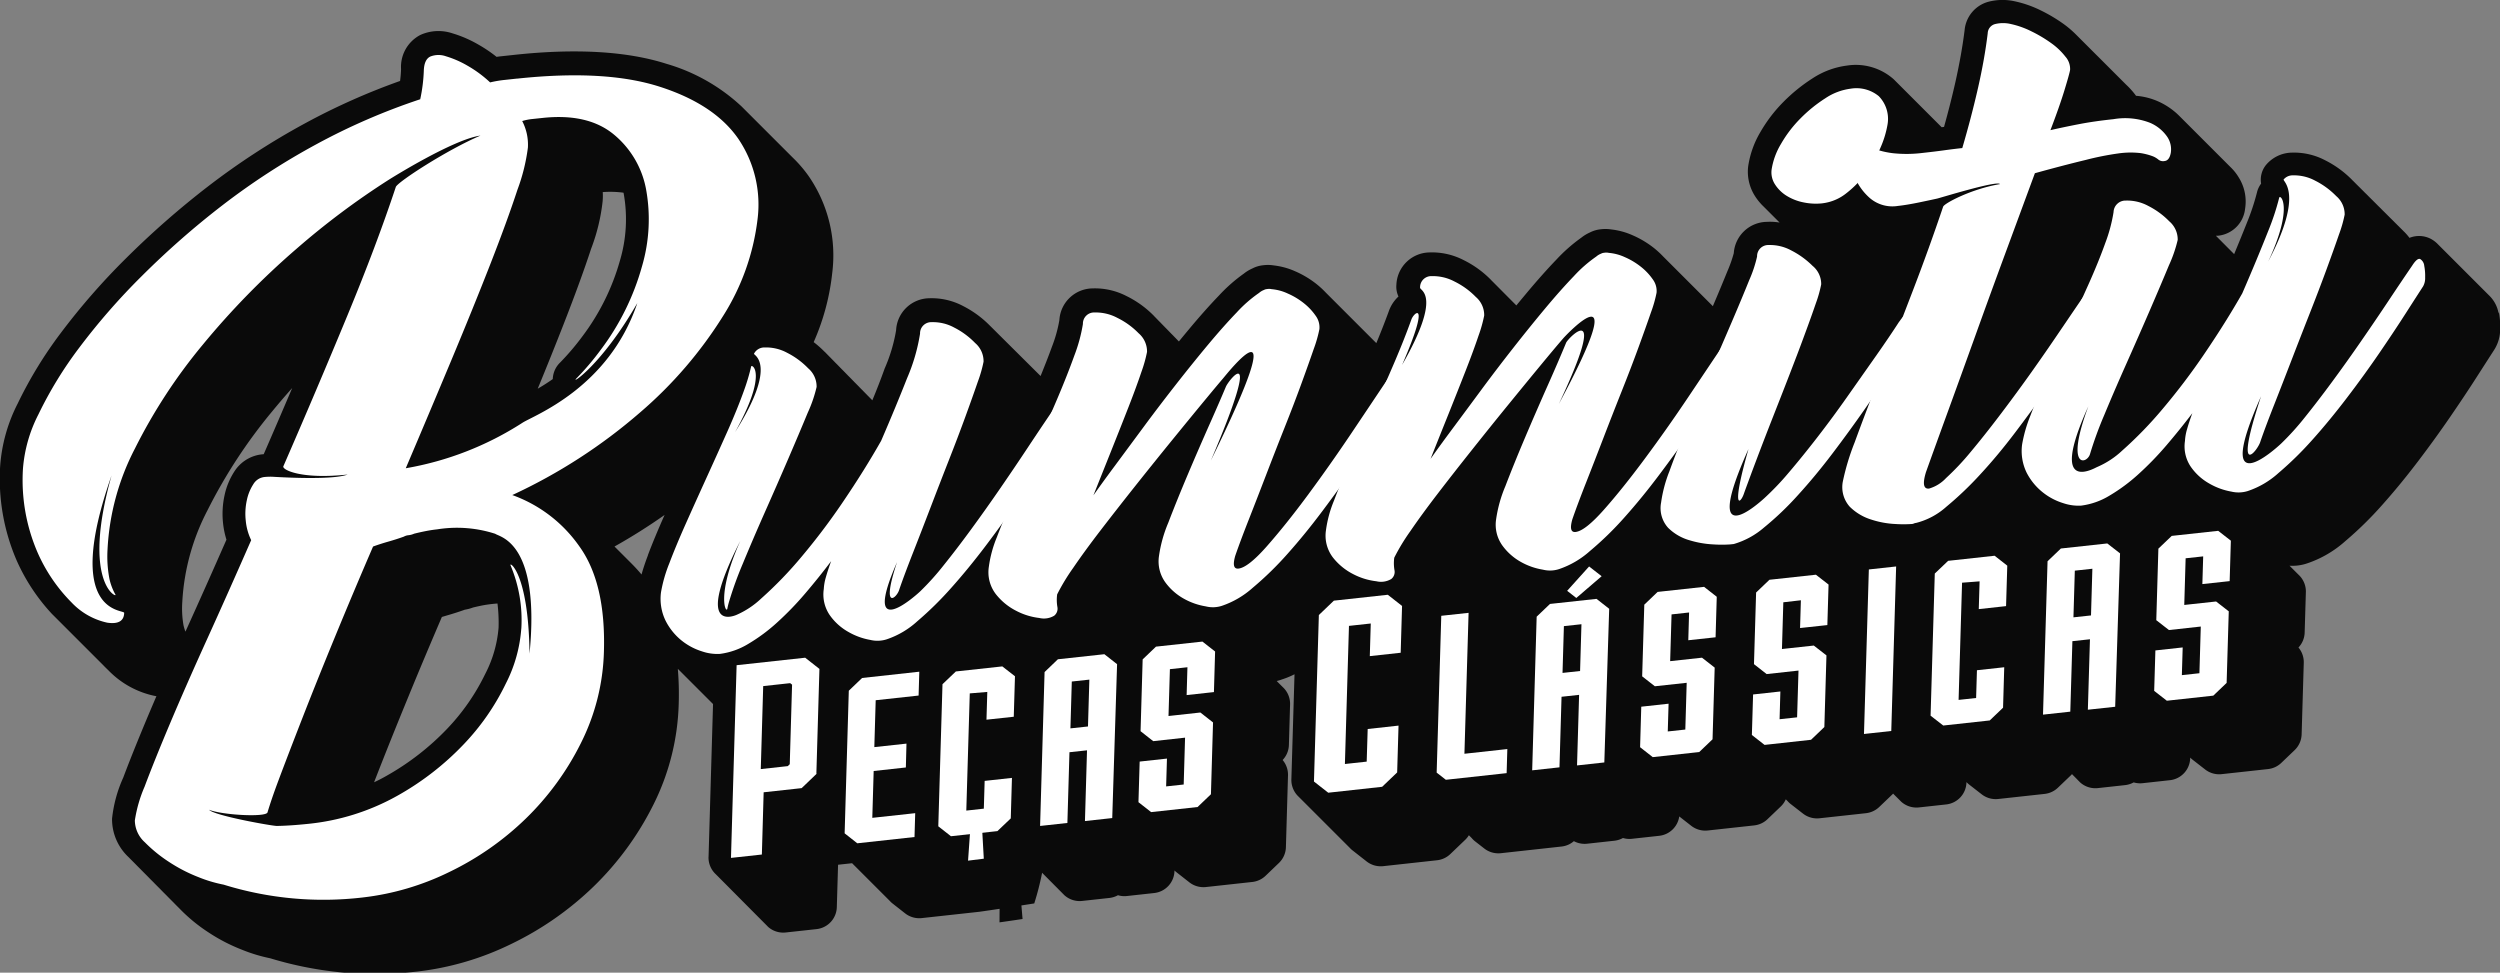 <svg xmlns="http://www.w3.org/2000/svg" width="279.207" height="108.631" viewBox="0 0 279.207 108.631">
  <rect x="0" y="0" width="279.207" height="108.631" fill="#808080" stroke="none"/>
  <g id="Capa_1" data-name="Capa 1" transform="translate(0.024 0.11)">
    <g id="Grupo_3188" data-name="Grupo 3188" transform="translate(-0.024 -0.111)">
      <path id="Caminho_7363" data-name="Caminho 7363" d="M279.027,34.9a3.637,3.637,0,0,0-1.076-2.028c-.05-.05-.1-.1-.146-.146s-.1-.1-.146-.146-.1-.1-.146-.146-.1-.1-.146-.146-.1-.1-.146-.146-.1-.1-.146-.146-.1-.1-.146-.146-.1-.1-.146-.146-.1-.1-.146-.146-.1-.1-.146-.146-.1-.1-.146-.146-.1-.1-.146-.146-.1-.1-.146-.146-.1-.1-.146-.146-.1-.1-.146-.146-.1-.1-.146-.146-.1-.1-.146-.146-.1-.1-.146-.146-.1-.1-.146-.146-.1-.1-.146-.146-.1-.1-.146-.146-.1-.1-.146-.146-.1-.1-.146-.146-.1-.1-.146-.146-.1-.1-.146-.146-.1-.1-.146-.146-.1-.1-.146-.146-.1-.1-.146-.146-.1-.1-.146-.146-.1-.1-.146-.146-.1-.1-.146-.146-.1-.1-.146-.146-.1-.1-.146-.146-.1-.1-.146-.146-.1-.1-.146-.146-.1-.1-.146-.146-.1-.1-.146-.146-.1-.1-.146-.146-.1-.1-.146-.146a3.153,3.153,0,0,0-.867-.646,2.866,2.866,0,0,0-2.316-.078,6.769,6.769,0,0,0-.572-.661c-.028-.028-.057-.053-.085-.078s-.039-.043-.06-.067-.057-.053-.085-.078-.039-.043-.06-.067-.057-.053-.085-.078-.039-.043-.06-.067-.057-.053-.085-.078-.039-.043-.06-.067-.057-.053-.085-.078-.039-.043-.06-.064-.057-.053-.085-.078-.039-.043-.06-.067-.057-.053-.085-.078-.039-.043-.06-.067-.057-.053-.085-.078-.039-.043-.06-.067-.057-.053-.085-.078-.039-.043-.06-.067-.057-.053-.085-.078-.039-.043-.06-.064-.057-.053-.085-.078-.039-.043-.06-.067-.057-.053-.085-.078-.039-.043-.06-.067-.057-.053-.085-.078-.039-.043-.06-.067-.057-.053-.085-.078-.039-.043-.06-.067-.057-.053-.085-.078-.039-.043-.06-.064-.057-.053-.085-.078-.039-.043-.06-.067-.057-.053-.085-.078-.039-.043-.06-.067-.057-.053-.085-.078-.039-.043-.06-.067-.057-.053-.085-.078-.039-.043-.06-.067-.057-.053-.085-.078-.039-.043-.06-.064-.057-.053-.085-.078-.039-.043-.06-.067-.057-.053-.085-.078-.039-.043-.06-.067-.057-.053-.085-.078-.039-.043-.06-.067-.057-.053-.085-.078-.039-.043-.06-.067-.057-.053-.085-.078-.039-.043-.06-.064-.057-.053-.085-.078-.039-.043-.06-.067-.057-.053-.085-.078-.039-.043-.06-.067-.057-.053-.085-.078-.039-.043-.06-.067-.057-.053-.085-.078-.039-.043-.06-.067-.057-.053-.085-.078-.039-.043-.06-.064-.057-.053-.085-.078-.039-.043-.06-.067-.057-.053-.085-.078-.039-.043-.06-.067-.057-.053-.085-.078-.039-.043-.06-.067-.057-.053-.085-.078-.039-.043-.06-.067-.057-.053-.085-.078-.039-.043-.06-.064-.057-.053-.085-.078-.039-.043-.06-.067-.057-.053-.085-.078-.039-.043-.06-.067-.057-.053-.085-.078-.039-.043-.06-.067-.057-.053-.085-.078-.039-.043-.06-.067-.057-.053-.085-.078-.039-.043-.06-.064a11.448,11.448,0,0,0-3.019-2.213,7.507,7.507,0,0,0-3.786-.867,3.846,3.846,0,0,0-2.895,1.435,2.63,2.63,0,0,0-.5,2.025,2.66,2.66,0,0,0-.465,1,25.789,25.789,0,0,1-1.115,3.36c-.44,1.108-.92,2.284-1.431,3.516-.021-.021-.039-.043-.06-.064s-.057-.053-.085-.082-.039-.043-.06-.064-.057-.053-.085-.082-.039-.043-.06-.064-.057-.053-.085-.082-.039-.043-.06-.064-.057-.053-.085-.082-.039-.043-.06-.064-.057-.053-.085-.082-.039-.043-.06-.064-.057-.053-.085-.082-.039-.043-.06-.064-.057-.053-.085-.082-.039-.043-.06-.064-.057-.053-.085-.082-.039-.043-.06-.064-.057-.053-.085-.082-.039-.043-.06-.064-.057-.053-.085-.082-.039-.043-.06-.064-.057-.053-.085-.082-.039-.043-.06-.064-.057-.053-.085-.082-.039-.043-.06-.064-.057-.053-.085-.082-.039-.043-.06-.064-.057-.053-.085-.082c0,0,0-.007-.007-.007a2.757,2.757,0,0,0,.337-.018,3.381,3.381,0,0,0,2.92-2.977A5.059,5.059,0,0,0,250,19.7a5.608,5.608,0,0,0-.934-1.165c-.046-.05-.1-.1-.146-.146s-.1-.1-.146-.146-.1-.1-.146-.146-.1-.1-.146-.146-.1-.1-.146-.146-.1-.1-.146-.146-.1-.1-.146-.146-.1-.1-.146-.146-.1-.1-.146-.146-.1-.1-.146-.146-.1-.1-.146-.146-.1-.1-.146-.146-.1-.1-.146-.146-.1-.1-.146-.146-.1-.1-.146-.146-.1-.1-.146-.146-.1-.1-.146-.146-.1-.1-.146-.146-.1-.1-.146-.146-.1-.1-.146-.146-.1-.1-.146-.146-.1-.1-.146-.146-.1-.1-.146-.146-.1-.1-.146-.146-.1-.1-.146-.146-.1-.1-.146-.146-.1-.1-.146-.146-.1-.1-.146-.146-.1-.1-.146-.146-.1-.1-.146-.146-.1-.1-.146-.146-.1-.1-.146-.146-.1-.1-.146-.146-.1-.1-.146-.146-.1-.1-.146-.146-.1-.1-.146-.146-.1-.1-.146-.146-.1-.1-.146-.146-.1-.1-.146-.146a7.9,7.9,0,0,0-2.241-1.57,7.594,7.594,0,0,0-2.6-.682c-.032-.046-.064-.092-.1-.139a8.812,8.812,0,0,0-.991-1.094l-.146-.146-.146-.146-.146-.146-.146-.146-.146-.146-.146-.146-.146-.146-.146-.146-.146-.146-.146-.146-.146-.146-.146-.146-.146-.146-.146-.146-.146-.146-.146-.146-.146-.146-.146-.146-.146-.146-.146-.146-.146-.146-.146-.146L234.1,6.02l-.146-.146-.146-.146-.146-.146-.146-.146-.146-.146-.146-.146L233.08,5l-.146-.146-.146-.146-.146-.146-.146-.146-.146-.146-.146-.146-.146-.146-.146-.146-.146-.146a11.1,11.1,0,0,0-1.314-1.112,17.589,17.589,0,0,0-2.561-1.524,12.294,12.294,0,0,0-2.835-1,6.284,6.284,0,0,0-3.019.039,3.618,3.618,0,0,0-2.646,3.158c-.224,1.8-.572,3.765-1.034,5.825-.362,1.6-.785,3.275-1.265,4.991-.085.011-.174.025-.263.036-.018-.018-.035-.032-.053-.05-.05-.05-.1-.1-.146-.146s-.1-.1-.146-.146-.1-.1-.146-.146-.1-.1-.146-.146-.1-.1-.146-.146-.1-.1-.146-.146-.1-.1-.146-.146-.1-.1-.146-.146-.1-.1-.146-.146-.1-.1-.146-.146-.1-.1-.146-.146-.1-.1-.146-.146-.1-.1-.146-.146-.1-.1-.146-.146-.1-.1-.146-.146-.1-.1-.146-.146-.1-.1-.146-.146-.1-.1-.146-.146-.1-.1-.146-.146-.1-.1-.146-.146-.1-.1-.146-.146-.1-.1-.146-.146-.1-.1-.146-.146-.1-.1-.146-.146-.1-.1-.146-.146-.1-.1-.146-.146-.1-.1-.146-.146-.1-.1-.146-.146-.1-.1-.146-.146-.1-.1-.146-.146-.1-.1-.146-.146-.1-.1-.146-.146-.1-.1-.146-.146-.1-.1-.146-.146-.1-.1-.146-.146c-.092-.092-.181-.185-.273-.263a6.384,6.384,0,0,0-5.14-1.463,9.109,9.109,0,0,0-3.886,1.453,18.813,18.813,0,0,0-3.2,2.593,16.322,16.322,0,0,0-2.582,3.374,10.5,10.5,0,0,0-1.368,3.836.274.274,0,0,1-.007.053,5.051,5.051,0,0,0,.764,3.261,6.331,6.331,0,0,0,.984,1.193c.046.05.1.1.146.146s.1.1.146.146.1.1.146.146.1.1.146.146.1.1.146.146.1.1.146.146.1.1.146.146.1.1.146.146.1.1.146.146.1.1.146.146.1.1.146.146.1.1.146.146c.007.007.011.014.018.018a6.449,6.449,0,0,0-1.428-.078,3.755,3.755,0,0,0-3.691,3.5,14.692,14.692,0,0,1-.71,2.01c-.455,1.126-1,2.437-1.627,3.907-.043-.046-.089-.085-.131-.131s-.1-.1-.146-.146-.1-.1-.146-.146-.1-.1-.146-.146-.1-.1-.146-.146-.1-.1-.146-.146-.1-.1-.146-.146-.1-.1-.146-.146-.1-.1-.146-.146-.1-.1-.146-.146-.1-.1-.146-.146-.1-.1-.146-.146-.1-.1-.146-.146-.1-.1-.146-.146-.1-.1-.146-.146-.1-.1-.146-.146-.1-.1-.146-.146-.1-.1-.146-.146-.1-.1-.146-.146-.1-.1-.146-.146-.1-.1-.146-.146-.1-.1-.146-.146-.1-.1-.146-.146-.1-.1-.146-.146-.1-.1-.146-.146-.1-.1-.146-.146-.1-.1-.146-.146-.1-.1-.146-.146-.1-.1-.146-.146-.1-.1-.146-.146-.1-.1-.146-.146-.1-.1-.146-.146-.1-.1-.146-.146-.1-.1-.146-.146-.1-.1-.146-.146-.1-.1-.146-.146-.1-.1-.146-.146-.1-.1-.146-.146a10.142,10.142,0,0,0-1.027-.948,10.684,10.684,0,0,0-2.369-1.424,8.033,8.033,0,0,0-2.408-.664,4.214,4.214,0,0,0-1.19-.018,3.39,3.39,0,0,0-1.2.352,4.4,4.4,0,0,0-.966.586,18.083,18.083,0,0,0-2.771,2.437c-1.019,1.059-2.135,2.312-3.321,3.73-.377.451-.767.92-1.162,1.4-.021-.021-.039-.043-.06-.064s-.057-.053-.085-.082-.039-.043-.06-.064-.057-.053-.085-.082-.039-.043-.06-.064-.057-.053-.085-.082-.039-.043-.06-.064-.057-.053-.085-.082-.039-.043-.06-.064-.057-.053-.085-.082-.039-.043-.06-.064-.057-.053-.085-.082-.039-.043-.06-.064-.057-.053-.085-.082-.039-.043-.06-.064-.057-.053-.085-.082-.039-.043-.06-.064-.057-.053-.085-.082-.039-.043-.06-.064-.057-.053-.085-.082-.039-.043-.06-.064-.057-.053-.085-.082-.039-.043-.06-.064-.057-.053-.085-.082-.039-.043-.06-.064-.057-.053-.085-.082-.039-.043-.06-.064-.057-.053-.085-.082-.039-.043-.06-.064-.057-.053-.085-.082-.039-.043-.06-.064-.057-.053-.085-.082-.039-.043-.06-.064-.057-.053-.085-.082-.039-.043-.06-.064-.057-.053-.085-.082-.039-.043-.06-.064-.057-.053-.085-.082-.039-.043-.06-.064a11.207,11.207,0,0,0-3.08-2.231,7.706,7.706,0,0,0-3.8-.852,3.759,3.759,0,0,0-3.7,3.58,2.6,2.6,0,0,0,.231,1.343,4.06,4.06,0,0,0-1.059,1.588c-.408,1.122-.881,2.337-1.414,3.619-.028-.032-.064-.06-.092-.092-.046-.05-.1-.1-.146-.146s-.1-.1-.146-.146-.1-.1-.146-.146-.1-.1-.146-.146-.1-.1-.146-.146-.1-.1-.146-.146-.1-.1-.146-.146-.1-.1-.146-.146-.1-.1-.146-.146-.1-.1-.146-.146-.1-.1-.146-.146-.1-.1-.146-.146-.1-.1-.146-.146-.1-.1-.146-.146-.1-.1-.146-.146-.1-.1-.146-.146-.1-.1-.146-.146-.1-.1-.146-.146-.1-.1-.146-.146-.1-.1-.146-.146-.1-.1-.146-.146-.1-.1-.146-.146-.1-.1-.146-.146-.1-.1-.146-.146-.1-.1-.146-.146-.1-.1-.146-.146-.1-.1-.146-.146-.1-.1-.146-.146-.1-.1-.146-.146-.1-.1-.146-.146-.1-.1-.146-.146-.1-.1-.146-.146-.1-.1-.146-.146-.1-.1-.146-.146-.1-.1-.146-.146-.1-.1-.146-.146-.1-.1-.146-.146-.1-.1-.146-.146a10.14,10.14,0,0,0-1.027-.948,10.684,10.684,0,0,0-2.369-1.424,8.2,8.2,0,0,0-2.412-.668,4.238,4.238,0,0,0-1.193-.018,3.331,3.331,0,0,0-1.19.352,4.352,4.352,0,0,0-.97.586,17.941,17.941,0,0,0-2.771,2.44c-1.019,1.058-2.138,2.316-3.321,3.733q-.565.677-1.158,1.4h0c-.021-.021-.039-.043-.06-.064s-.06-.053-.085-.082-.039-.043-.057-.064-.06-.053-.085-.082-.039-.043-.057-.064-.06-.053-.085-.082-.039-.043-.057-.064-.06-.053-.085-.082-.039-.043-.057-.064-.057-.053-.085-.082-.039-.043-.06-.064-.06-.053-.085-.082-.039-.043-.057-.064-.06-.053-.085-.082-.039-.043-.057-.064-.06-.053-.085-.082-.039-.043-.057-.064-.06-.053-.085-.082-.039-.043-.057-.064-.057-.053-.085-.082-.039-.043-.06-.064-.06-.053-.085-.082-.039-.043-.057-.064-.06-.053-.085-.082-.039-.043-.057-.064-.06-.053-.085-.082-.039-.043-.057-.064-.06-.053-.085-.082-.039-.043-.057-.064-.057-.053-.085-.082-.039-.043-.06-.064-.06-.053-.085-.082-.039-.043-.057-.064-.06-.053-.085-.082-.039-.043-.057-.064-.06-.053-.085-.082-.039-.043-.057-.064-.06-.053-.085-.082-.039-.043-.057-.064a11.134,11.134,0,0,0-3.08-2.231,7.672,7.672,0,0,0-3.8-.856,3.759,3.759,0,0,0-3.7,3.538,15.291,15.291,0,0,1-.831,2.98c-.369,1.019-.8,2.117-1.268,3.268-.007-.007-.014-.011-.018-.018s-.036-.039-.057-.06-.06-.057-.089-.085-.036-.039-.057-.06-.06-.057-.089-.085-.036-.039-.057-.06-.06-.057-.089-.085-.036-.039-.057-.06-.06-.057-.089-.085-.036-.039-.057-.06-.06-.057-.089-.085-.036-.039-.057-.06-.06-.057-.089-.085-.036-.039-.057-.06-.06-.057-.089-.085-.036-.039-.057-.06-.06-.057-.089-.085-.036-.039-.057-.06-.06-.057-.089-.085-.036-.039-.057-.06-.06-.057-.089-.085-.036-.039-.057-.06-.06-.057-.089-.085-.036-.039-.057-.06-.06-.057-.089-.085-.036-.039-.057-.06-.06-.057-.089-.085-.036-.039-.057-.06-.06-.057-.089-.085-.036-.039-.057-.06-.06-.057-.089-.085-.036-.039-.057-.06-.06-.057-.089-.085-.036-.039-.057-.06-.06-.057-.089-.085-.036-.039-.057-.06-.06-.057-.089-.085-.036-.039-.057-.06-.06-.057-.089-.085-.036-.039-.057-.06-.06-.057-.089-.085-.036-.039-.057-.06-.06-.057-.089-.085-.036-.039-.057-.06-.06-.057-.089-.085-.036-.039-.057-.06-.06-.057-.089-.085-.036-.039-.057-.06-.06-.057-.089-.085-.036-.039-.057-.06-.06-.057-.089-.085-.036-.039-.057-.06-.06-.057-.089-.085-.036-.039-.057-.06-.06-.057-.089-.085-.036-.039-.057-.06-.06-.057-.089-.085-.036-.039-.057-.06-.06-.057-.089-.085-.036-.039-.057-.06-.06-.057-.089-.085-.036-.039-.057-.06-.06-.057-.089-.085-.036-.039-.057-.06-.06-.057-.089-.085-.036-.039-.057-.06-.06-.057-.089-.085-.036-.039-.057-.06-.06-.057-.089-.085-.036-.039-.057-.06-.06-.057-.089-.085-.036-.039-.057-.06-.06-.057-.089-.085-.036-.039-.057-.06-.06-.057-.089-.085-.036-.039-.057-.06-.06-.057-.089-.085-.036-.039-.057-.06a11.487,11.487,0,0,0-3.019-2.224,7.513,7.513,0,0,0-3.794-.874,3.76,3.76,0,0,0-3.7,3.577,17.951,17.951,0,0,1-1.279,4.273Q98.173,42.745,97.4,44.6l-.007-.007c-.018-.021-.036-.039-.053-.06s-.06-.057-.089-.085-.036-.039-.053-.06-.06-.057-.089-.085-.036-.039-.053-.06-.06-.057-.089-.085-.036-.039-.057-.06-.06-.057-.089-.085-.036-.039-.053-.06-.06-.057-.089-.085-.036-.039-.053-.06-.06-.057-.089-.085-.036-.039-.053-.06-.06-.057-.089-.085-.036-.039-.053-.06-.06-.057-.089-.085-.036-.039-.057-.06-.06-.057-.089-.085-.036-.039-.053-.06-.06-.057-.089-.085-.036-.039-.053-.06-.06-.057-.089-.085-.036-.039-.053-.06-.06-.057-.089-.085-.036-.039-.053-.06-.06-.057-.089-.085-.036-.039-.057-.06-.06-.057-.089-.085-.036-.039-.053-.06-.06-.057-.089-.085-.036-.039-.053-.06-.06-.057-.089-.085-.036-.039-.053-.06-.06-.057-.089-.085-.036-.039-.053-.06-.06-.057-.089-.085-.036-.039-.057-.06-.06-.057-.089-.085-.036-.039-.053-.06-.06-.057-.089-.085-.036-.039-.053-.06-.06-.057-.089-.085-.036-.039-.053-.06-.06-.057-.089-.085-.036-.039-.053-.06-.06-.057-.089-.085-.036-.039-.057-.06-.06-.057-.089-.085-.036-.039-.053-.06-.06-.057-.089-.085-.036-.039-.053-.06-.06-.057-.089-.085-.036-.039-.053-.06-.06-.057-.089-.085-.036-.039-.053-.06-.06-.057-.089-.085-.036-.039-.057-.06-.06-.057-.089-.085-.036-.039-.053-.06-.06-.057-.089-.085-.036-.039-.053-.06-.06-.057-.089-.085-.036-.039-.053-.06-.06-.057-.089-.085-.036-.039-.053-.06-.06-.057-.089-.085-.036-.039-.057-.06-.06-.057-.089-.085-.036-.039-.053-.06-.06-.057-.089-.085-.036-.039-.053-.06-.06-.057-.089-.085-.036-.039-.053-.06-.06-.057-.089-.085-.036-.039-.053-.06a11.451,11.451,0,0,0-1.208-1.069,25.85,25.85,0,0,0,2.071-7.715A15.6,15.6,0,0,0,90.318,19.6a14.526,14.526,0,0,0-1.829-2.131c-.05-.05-.1-.1-.146-.146l-.146-.146-.146-.146c-.05-.05-.1-.1-.146-.146l-.146-.146c-.05-.05-.1-.1-.146-.146l-.146-.146-.146-.146c-.05-.05-.1-.1-.146-.146l-.146-.146c-.05-.05-.1-.1-.146-.146l-.146-.146-.146-.146c-.05-.05-.1-.1-.146-.146l-.146-.146c-.05-.05-.1-.1-.146-.146l-.146-.146-.146-.146c-.05-.05-.1-.1-.146-.146l-.146-.146c-.05-.05-.1-.1-.146-.146l-.146-.146-.146-.146c-.05-.05-.1-.1-.146-.146l-.146-.146c-.05-.05-.1-.1-.146-.146l-.146-.146-.146-.146c-.05-.05-.1-.1-.146-.146L84.12,13.1c-.05-.05-.1-.1-.146-.146l-.146-.146-.146-.146c-.05-.05-.1-.1-.146-.146l-.146-.146c-.05-.05-.1-.1-.146-.146L83.1,12.08l-.146-.146c-.05-.05-.1-.1-.146-.146a20.773,20.773,0,0,0-8.386-4.767C70.039,5.615,64.328,5.274,57.444,6.013h0l-1.449.156c-.185.018-.369.043-.561.071a15.318,15.318,0,0,0-2.007-1.357A13.419,13.419,0,0,0,50.468,3.6a4.9,4.9,0,0,0-3.559.2,4.02,4.02,0,0,0-2.142,3.8,12.931,12.931,0,0,1-.11,1.332,74.444,74.444,0,0,0-10.631,4.742A81.384,81.384,0,0,0,23.21,20.708a96.967,96.967,0,0,0-9.2,8.07,75.788,75.788,0,0,0-7.243,8.3,46.693,46.693,0,0,0-4.813,7.878A18.153,18.153,0,0,0-.01,52,23.011,23.011,0,0,0,1.819,62.444a21.584,21.584,0,0,0,3.95,6c.046.05.1.1.146.146s.1.1.146.146.1.1.146.146.1.1.146.146.1.1.146.146.1.1.146.146.1.1.146.146.1.1.146.146.1.1.146.146.1.1.146.146.1.1.146.146.1.1.146.146.1.1.146.146.1.1.146.146.1.1.146.146.1.1.146.146.1.1.146.146.1.1.146.146.1.1.146.146.1.1.146.146.1.1.146.146.1.1.146.146.1.1.146.146.1.1.146.146.1.1.146.146.1.1.146.146.1.1.146.146.1.1.146.146.1.1.146.146.1.1.146.146.1.1.146.146.1.1.146.146.1.1.146.146.1.1.146.146.1.1.146.146.1.1.146.146.1.1.146.146.1.1.146.146.1.1.146.146c.206.217.416.423.625.622A10.065,10.065,0,0,0,17.4,77.64a.218.218,0,0,1,.046,0c-.284.664-.561,1.314-.828,1.943-1.19,2.827-2.156,5.232-2.874,7.143a14.882,14.882,0,0,0-1.254,4.6,5.8,5.8,0,0,0,1.836,4.284c.032.032.067.064.1.1.014.014.028.032.043.046.032.032.067.064.1.1a.566.566,0,0,0,.046.046c.032.032.067.064.1.1a.566.566,0,0,0,.046.046c.032.032.067.064.1.1a.566.566,0,0,0,.046.046c.032.032.067.064.1.1a.591.591,0,0,0,.046.05c.032.032.067.064.1.1.014.014.028.032.043.046.032.032.067.064.1.1a.566.566,0,0,0,.046.046c.032.032.067.064.1.1a.565.565,0,0,0,.046.046c.032.032.067.064.1.1a.565.565,0,0,0,.046.046c.032.032.067.064.1.1a.593.593,0,0,0,.046.05c.032.032.067.064.1.1.014.014.028.032.043.046.032.032.067.064.1.1a.565.565,0,0,0,.046.046c.032.032.067.064.1.1a.565.565,0,0,0,.046.046c.032.032.067.064.1.1a.566.566,0,0,0,.046.046c.032.032.067.064.1.1a.59.59,0,0,0,.046.05c.032.032.067.064.1.1.014.014.028.032.043.046.032.032.067.064.1.1a.565.565,0,0,0,.046.046c.032.032.067.064.1.1a.565.565,0,0,0,.046.046c.032.032.067.064.1.1a.565.565,0,0,0,.046.046c.032.032.067.064.1.1a.593.593,0,0,0,.046.05c.032.032.067.064.1.1.014.014.028.032.043.046.032.032.067.064.1.1a.566.566,0,0,0,.046.046c.032.032.067.064.1.1a.566.566,0,0,0,.046.046c.032.032.067.064.1.1a.567.567,0,0,0,.046.046c.032.032.067.064.1.1a.591.591,0,0,0,.046.05c.032.032.067.064.1.1.014.014.028.032.043.046.032.032.067.064.1.1a.567.567,0,0,0,.046.046c.032.032.067.064.1.1a.568.568,0,0,0,.046.046c.032.032.067.064.1.1a.567.567,0,0,0,.046.046c.032.032.067.064.1.1a.592.592,0,0,0,.046.05c.032.032.067.064.1.1.014.014.028.032.043.046.032.032.067.064.1.1a.568.568,0,0,0,.046.046c.032.032.067.064.1.1a.567.567,0,0,0,.046.046c.032.032.067.064.1.1a.567.567,0,0,0,.046.046c.032.032.067.064.1.1a.591.591,0,0,0,.046.05c.032.032.067.064.1.1.014.014.028.032.043.046.032.032.067.064.1.1a.568.568,0,0,0,.046.046c.032.032.067.064.1.1a.567.567,0,0,0,.046.046c.032.032.067.064.1.1a.566.566,0,0,0,.046.046c.032.032.067.064.1.1a.591.591,0,0,0,.046.05,18.517,18.517,0,0,0,3.151,2.561,19.68,19.68,0,0,0,3.733,1.925,17.8,17.8,0,0,0,3.126.945,40.442,40.442,0,0,0,7.4,1.52,36.283,36.283,0,0,0,4.191.234,44.926,44.926,0,0,0,4.848-.273,32.1,32.1,0,0,0,10.461-3.069,35.149,35.149,0,0,0,9.2-6.408,33.643,33.643,0,0,0,6.688-9.139,26.72,26.72,0,0,0,2.838-11.313,34.434,34.434,0,0,0-.1-3.875c.018.018.039.036.06.057.046.05.1.1.146.146s.1.1.146.146.1.1.146.146l.146.146.146.146c.046.05.1.1.146.146s.1.1.146.146.1.1.146.146l.146.146.146.146c.046.05.1.1.146.146s.1.1.146.146.1.1.146.146l.146.146.146.146c.046.05.1.1.146.146s.1.1.146.146.1.1.146.146l.146.146.146.146c.046.05.1.1.146.146s.1.1.146.146.1.1.146.146l.146.146.146.146c.046.05.1.1.146.146.025.025.046.05.071.075l-.5,17.071a2.549,2.549,0,0,0,.817,1.943c.007.007.014.011.021.018.039.043.078.085.124.128.007.007.014.011.021.018.039.043.082.085.124.128.007.007.014.011.021.018.039.043.078.085.124.128.007.007.014.011.021.018.039.043.082.085.124.128.007.007.014.011.021.018.039.043.082.085.124.128.007.007.014.011.021.018.039.043.078.085.124.128.007.007.014.011.021.018.039.043.082.085.124.128.007.007.014.011.021.018.039.043.082.085.124.128.007.007.014.011.021.018.039.043.082.085.124.128.007.007.014.011.021.018.039.043.082.085.124.128.007.007.014.011.021.018.039.043.078.085.124.128.007.007.014.011.021.018.039.043.082.085.124.128.007.007.014.011.021.018.039.043.078.085.124.128.007.007.014.011.021.018.039.043.082.085.124.128.007.007.014.011.021.018.039.043.082.085.124.128.007.007.014.011.021.018.039.043.078.085.124.128.007.007.014.011.021.018.039.043.082.085.124.128.007.007.014.011.021.018.039.043.078.085.124.128.007.007.014.011.021.018.039.043.082.085.124.128.007.007.014.011.021.018.039.043.082.085.124.128.007.007.014.011.021.018.039.043.078.085.124.128.007.007.014.011.021.018.039.043.082.085.124.128.007.007.014.011.021.018.039.043.082.085.124.128.007.007.014.011.021.018.039.043.082.085.124.128.007.007.014.011.021.018.039.043.082.085.124.128.007.007.014.011.021.018.039.043.078.085.124.128.007.007.014.011.021.018.039.043.082.085.124.128.007.007.014.011.021.018.039.043.078.085.124.128.007.007.014.011.021.018.039.043.082.085.124.128.007.007.014.011.021.018.039.043.082.085.124.128.007.007.014.011.021.018.039.043.078.085.124.128.007.007.014.011.021.018.039.043.082.085.124.128.007.007.014.011.021.018.039.043.078.085.124.128.007.007.014.011.021.018.039.043.082.085.124.128.007.007.014.011.021.018.039.043.082.085.124.128.007.007.014.011.021.018.039.043.078.085.124.128.007.007.014.011.021.018.039.043.082.085.124.128.007.007.014.011.021.018.039.043.082.085.124.128.007.007.014.011.021.018.039.043.082.085.124.128.007.007.014.011.021.018.039.043.082.085.124.128a2.534,2.534,0,0,0,1.723.675,2.412,2.412,0,0,0,.277-.014l3.449-.377a2.538,2.538,0,0,0,2.263-2.451l.139-4.738,1.566-.171.128.128c.046.05.1.1.146.146s.1.1.146.146.1.1.146.146.1.1.146.146.1.1.146.146.1.1.146.146.1.1.146.146.1.1.146.146.1.1.146.146.1.1.146.146.1.1.146.146.1.1.146.146.1.1.146.146.1.1.146.146.1.1.146.146.1.1.146.146.1.1.146.146.1.1.146.146.1.1.146.146.1.1.146.146.1.1.146.146.1.1.146.146.1.1.146.146.1.1.146.146.1.1.146.146.1.1.146.146.1.1.146.146.1.1.146.146a2.412,2.412,0,0,0,.295.277l1.414,1.108a2.552,2.552,0,0,0,1.57.543,2.412,2.412,0,0,0,.277-.014l6.387-.7c.256-.028,2.316-.337,2.316-.337l-.011,1.513s1.62-.227,2.575-.377l-.128-1.513,1.435-.224a31.474,31.474,0,0,0,.877-3.421c.007.007.014.011.021.018.039.043.078.085.124.128.007.007.014.011.021.018.039.043.078.085.124.128.007.007.014.011.021.018.039.043.078.085.124.128.007.007.014.011.021.018.039.043.078.085.124.128.007.007.014.011.021.018.039.043.078.085.124.128.007.007.014.011.021.018.039.043.078.085.124.128.007.007.014.011.021.018.039.043.078.085.124.128.007.007.014.011.021.018.039.043.078.085.124.128.007.007.014.011.021.018.039.043.078.085.124.128.007.007.014.011.021.018.039.043.078.085.124.128.007.007.014.011.021.018.039.043.078.085.124.128.007.007.014.011.021.018.039.043.082.085.124.128.007.007.014.011.021.018.039.043.078.085.124.128.007.007.014.011.021.018.039.043.078.085.124.128.007.007.014.011.021.018.039.043.078.085.124.128.007.007.014.011.021.018.039.043.078.085.124.128.007.007.014.011.021.018.039.043.078.085.124.128a2.534,2.534,0,0,0,1.723.675,2.412,2.412,0,0,0,.277-.014l3.048-.334a2.576,2.576,0,0,0,.959-.305,2.5,2.5,0,0,0,1,.089l3.048-.334a2.543,2.543,0,0,0,2.263-2.447v-.075a2.449,2.449,0,0,0,.249.22l1.414,1.108a2.546,2.546,0,0,0,1.566.54,2.412,2.412,0,0,0,.277-.014l5.189-.568a2.538,2.538,0,0,0,1.481-.693l1.488-1.428a2.529,2.529,0,0,0,.781-1.762l.234-8.02a2.546,2.546,0,0,0-.6-1.716,2.547,2.547,0,0,0,.7-1.677l.131-4.532a2.529,2.529,0,0,0-.821-1.939c-.046-.05-.1-.1-.146-.146s-.1-.1-.146-.146-.1-.1-.146-.146-.1-.1-.146-.146c-.028-.032-.057-.064-.085-.092a4.015,4.015,0,0,0,.565-.17,9.292,9.292,0,0,0,1.421-.583L144.2,86.935a2.554,2.554,0,0,0,.821,1.943c.046.05.1.1.146.146s.1.1.146.146.1.1.146.146.1.1.146.146.1.1.146.146.1.1.146.146.1.1.146.146.1.1.146.146.1.1.146.146.1.1.146.146.1.1.146.146.1.1.146.146.1.1.146.146.1.1.146.146.1.1.146.146.1.1.146.146.1.1.146.146.1.1.146.146.1.1.146.146.1.1.146.146.1.1.146.146.1.1.146.146.1.1.146.146.1.1.146.146.1.1.146.146.1.1.146.146.1.1.146.146.1.1.146.146.1.1.146.146.1.1.146.146.1.1.146.146.1.1.146.146.1.1.146.146.1.1.146.146.1.1.146.146.1.1.146.146.1.1.146.146.1.1.146.146.1.1.146.146a2.488,2.488,0,0,0,.3.281l1.591,1.247a2.546,2.546,0,0,0,1.566.54,2.412,2.412,0,0,0,.277-.014l6.024-.661a2.538,2.538,0,0,0,1.481-.693l1.677-1.606a2.483,2.483,0,0,0,.394-.494.214.214,0,0,1,.028.028,7863.341,7863.341,0,0,1,.291.291,2.4,2.4,0,0,0,.373.362l1.027.8a2.546,2.546,0,0,0,1.566.54,2.414,2.414,0,0,0,.277-.014l6.788-.746a2.5,2.5,0,0,0,1.375-.6,2.547,2.547,0,0,0,1.2.3,2.412,2.412,0,0,0,.277-.014l3.048-.334a2.576,2.576,0,0,0,.959-.305,2.5,2.5,0,0,0,1,.089l3.048-.334a2.542,2.542,0,0,0,2.238-2.163l1.336,1.044a2.538,2.538,0,0,0,1.566.54,2.412,2.412,0,0,0,.277-.014l5.189-.568a2.534,2.534,0,0,0,1.481-.689l1.488-1.424a2.5,2.5,0,0,0,.561-.8c.018.018.036.032.053.05.046.05.1.1.146.146a2.4,2.4,0,0,0,.305.295l1.414,1.1a2.538,2.538,0,0,0,1.566.54,2.414,2.414,0,0,0,.277-.014l5.189-.568a2.544,2.544,0,0,0,1.481-.689l1.488-1.424a.64.64,0,0,0,.064-.075l.007.007c.011.011.025.021.036.032.036.039.071.078.11.114.011.011.025.021.036.032.035.039.071.078.11.114.011.011.025.021.036.032.036.039.071.078.11.114.011.011.025.021.036.032.036.039.071.078.11.114.011.011.025.021.036.032.036.039.071.078.11.114.011.011.025.021.036.032.036.039.071.078.11.114a2.534,2.534,0,0,0,1.723.675,2.412,2.412,0,0,0,.277-.014l3.048-.334a2.538,2.538,0,0,0,2.263-2.451v-.046a2.492,2.492,0,0,0,.284.263l1.414,1.1a2.538,2.538,0,0,0,1.566.54,2.412,2.412,0,0,0,.277-.014l5.189-.568a2.544,2.544,0,0,0,1.481-.689l1.488-1.424a1.092,1.092,0,0,0,.085-.1.1.1,0,0,1,.025.028c.011.011.025.021.036.032.036.039.071.078.107.114a.38.38,0,0,0,.039.032c.036.039.068.078.107.114.011.011.025.021.036.032.036.039.068.078.107.114.011.011.025.021.036.032.036.039.067.078.107.114.011.011.025.021.036.032.036.039.067.078.107.114.011.011.025.021.036.032.036.039.071.078.107.114a2.534,2.534,0,0,0,1.723.675,2.414,2.414,0,0,0,.277-.014l3.048-.334a2.576,2.576,0,0,0,.959-.305,2.5,2.5,0,0,0,1,.089l3.048-.334a2.54,2.54,0,0,0,2.263-2.447V84.5a2.987,2.987,0,0,0,.252.224l1.414,1.1a2.536,2.536,0,0,0,1.563.54,2.412,2.412,0,0,0,.277-.014l5.189-.568a2.524,2.524,0,0,0,1.478-.689l1.488-1.424a2.547,2.547,0,0,0,.785-1.762l.238-7.992a2.54,2.54,0,0,0-.593-1.709,2.53,2.53,0,0,0,.693-1.669l.135-4.518a2.541,2.541,0,0,0-.82-1.943c-.046-.05-.1-.1-.146-.146s-.1-.1-.146-.146-.1-.1-.146-.146-.1-.1-.146-.146-.1-.1-.146-.146-.1-.1-.146-.146-.082-.089-.128-.128a5.114,5.114,0,0,0,2-.274,12.248,12.248,0,0,0,4.223-2.469,40.346,40.346,0,0,0,4.064-3.975c1.328-1.485,2.675-3.119,4-4.859s2.543-3.428,3.648-5.037,2.1-3.1,2.969-4.461c.845-1.314,1.5-2.334,1.961-3.048a4.253,4.253,0,0,0,.657-2.334,8.333,8.333,0,0,0-.142-1.865ZM29.427,50.616l-.234.021a4.179,4.179,0,0,0-3.055,1.932,7.855,7.855,0,0,0-1.087,2.653,9.677,9.677,0,0,0-.167,3.069,9.4,9.4,0,0,0,.384,1.872C23.723,63.68,22.22,67.051,20.792,70.2l-.107.234a6.105,6.105,0,0,1-.21-.689,10.767,10.767,0,0,1-.139-2.636,25.015,25.015,0,0,1,2.8-10.2,57.985,57.985,0,0,1,7.25-11.089q1.076-1.311,2.224-2.593-1.572,3.692-3.186,7.4ZM55.655,70.024a13.571,13.571,0,0,1-1.488,5.133,23.976,23.976,0,0,1-4.248,6.12,29.008,29.008,0,0,1-6.848,5.3c-.426.245-.867.469-1.318.682.075-.188.146-.377.22-.565,1.048-2.689,2.259-5.708,3.6-8.969,1.2-2.93,2.465-5.928,3.751-8.93l.533-.16c.661-.188,1.293-.391,1.886-.6.043-.014.089-.032.131-.05a4.628,4.628,0,0,0,.938-.249c.369-.089.721-.167,1.044-.231.345-.067.7-.117,1.041-.156.217-.025.43-.043.639-.057a17.8,17.8,0,0,1,.121,2.739ZM65.008,37.47a27.753,27.753,0,0,1-2.462,2.895,2.7,2.7,0,0,0-.835,1.861c-.586.416-1.151.767-1.68,1.076,1.041-2.536,2.007-4.937,2.877-7.168,1.275-3.261,2.312-6.1,3.08-8.447a21.3,21.3,0,0,0,1.293-5.335,6.8,6.8,0,0,0,.011-1.009,11.191,11.191,0,0,1,2.316.067c.011.039.021.078.028.117a16.206,16.206,0,0,1-.426,7.477,25.518,25.518,0,0,1-4.2,8.464Zm7.331,24.438c-.3.789-.536,1.5-.714,2.142-.362-.43-.735-.838-1.126-1.229l-.146-.146c-.046-.05-.1-.1-.146-.146s-.1-.1-.146-.146l-.146-.146c-.046-.05-.1-.1-.146-.146l-.146-.146c-.046-.05-.1-.1-.146-.146s-.1-.1-.146-.146l-.146-.146c-.046-.05-.1-.1-.146-.146l-.146-.146c-.046-.05-.1-.1-.146-.146l-.142-.142A64.808,64.808,0,0,0,74.2,57.4c-.735,1.655-1.368,3.172-1.868,4.5Z" transform="translate(0.024 0.111)" fill="#0a0a0a"/>
      <g id="Grupo_3187" data-name="Grupo 3187" transform="translate(2.552 2.588)">
        <path id="Caminho_7364" data-name="Caminho 7364" d="M62.351,19.83q9.841-1.055,15.931.9t8.763,5.79a13.076,13.076,0,0,1,2.163,9.051A25.942,25.942,0,0,1,85.382,46.31a46.925,46.925,0,0,1-9.3,10.812,60.6,60.6,0,0,1-14.261,9.214A15.537,15.537,0,0,1,69.3,72.048q2.978,4.113,2.756,11.754A24.128,24.128,0,0,1,69.48,94.049,31.052,31.052,0,0,1,63.3,102.5a32.474,32.474,0,0,1-8.535,5.946,29.525,29.525,0,0,1-9.633,2.831,37.575,37.575,0,0,1-15.551-1.431,15.059,15.059,0,0,1-2.817-.842,17.378,17.378,0,0,1-3.257-1.68,16,16,0,0,1-2.724-2.209,3.332,3.332,0,0,1-1.115-2.437,15.266,15.266,0,0,1,1.09-3.779q1.06-2.835,2.838-7.051t4.149-9.438q2.371-5.221,4.916-11.036a6.344,6.344,0,0,1-.607-2.181,7,7,0,0,1,.117-2.259,5.226,5.226,0,0,1,.725-1.8,1.656,1.656,0,0,1,1.211-.81,6.452,6.452,0,0,1,.828-.036c.274.007,6.66.444,8.493-.242-5.207.565-7.338-.547-7.175-.92Q39.966,54.6,43.4,46.3q3.255-7.864,5.413-14.371c.181-.547,5.712-4.142,9.455-5.74-3,.416-9.814,4.664-10.255,4.944a86.578,86.578,0,0,0-10.336,7.74A88.2,88.2,0,0,0,27.25,49.55a60.383,60.383,0,0,0-7.566,11.58,27.394,27.394,0,0,0-3.065,11.253,13.234,13.234,0,0,0,.213,3.321,6.313,6.313,0,0,0,.671,1.755c.263.426-3.843-1.215-.433-13.316-5.5,15.64,1.421,14.933,1.407,15.352-.025.909-.657,1.275-1.89,1.094a7.724,7.724,0,0,1-3.964-2.234,18.381,18.381,0,0,1-3.861-5.7,20.348,20.348,0,0,1-1.588-9.289A15.953,15.953,0,0,1,8.9,57.325a44.1,44.1,0,0,1,4.554-7.441,73.251,73.251,0,0,1,7-8.017A93.647,93.647,0,0,1,29.4,34.01a78.393,78.393,0,0,1,10.475-6.816,71.431,71.431,0,0,1,11.665-5.062,18.137,18.137,0,0,0,.4-3.175q.037-1.257.718-1.591a2.485,2.485,0,0,1,1.758-.032,11.121,11.121,0,0,1,2.4,1.048,13.374,13.374,0,0,1,2.529,1.868,12.808,12.808,0,0,1,1.556-.27l1.449-.156Zm.48,61.425a15.73,15.73,0,0,0-1.2-7.061c-.224-.49,2,.664,2.117,9.853,1.218-12.5-3.342-13.007-3.829-13.384a13.907,13.907,0,0,0-6.465-.5c-.416.046-.831.107-1.247.188s-.867.181-1.35.3a2.054,2.054,0,0,1-.625.17,1.292,1.292,0,0,0-.522.16c-.558.2-1.13.384-1.719.551s-1.165.352-1.719.554Q44.051,77.239,42.051,82.1t-3.62,9.011q-1.62,4.151-2.8,7.3-.73,1.966-1.147,3.367c-.17.568-5.062.3-6.525-.295.551.661,7.072,1.815,7.569,1.808,1.059-.018,2.2-.1,3.428-.227a25.561,25.561,0,0,0,10-3.129,31.339,31.339,0,0,0,7.449-5.772A26.377,26.377,0,0,0,61.1,87.389a15.965,15.965,0,0,0,1.726-6.138Zm-12.9-17.913a35.013,35.013,0,0,0,13-5.062c1.247-.831,9.637-3.84,12.855-13.384C71.764,51.9,68.2,54.114,69,53.294a29.646,29.646,0,0,0,2.685-3.161A27.846,27.846,0,0,0,76.3,40.819a18.628,18.628,0,0,0,.458-8.656,10.371,10.371,0,0,0-3.694-6.177q-2.877-2.3-7.85-1.769l-1.14.121a5.982,5.982,0,0,0-1.144.227,5.724,5.724,0,0,1,.636,2.959,20.957,20.957,0,0,1-1.169,4.717q-1.135,3.463-3.03,8.312t-4.341,10.7q-2.446,5.85-5.1,12.087Z" transform="translate(-7.16 -13.634)" fill="#fff"/>
        <path id="Caminho_7365" data-name="Caminho 7365" d="M251.294,111.322c.373-.579.668-.81.884-.7a1,1,0,0,1,.444.757,5.8,5.8,0,0,1,.1,1.3,1.878,1.878,0,0,1-.227,1q-.7,1.082-1.989,3.1t-2.923,4.415q-1.636,2.392-3.573,4.955t-3.865,4.721a38.137,38.137,0,0,1-3.8,3.74,9.62,9.62,0,0,1-3.421,2.018,3.4,3.4,0,0,1-1.833.064,7.488,7.488,0,0,1-2.469-.906,6.285,6.285,0,0,1-2.074-1.89,4.085,4.085,0,0,1-.646-2.888,5.716,5.716,0,0,1,.238-1.336q.224-.794.586-1.776-1.385,1.833-2.9,3.609a34.7,34.7,0,0,1-3.122,3.229,19.522,19.522,0,0,1-3.232,2.4,8.065,8.065,0,0,1-3.161,1.119,5.249,5.249,0,0,1-2.021-.284,6.9,6.9,0,0,1-2.295-1.229,6.736,6.736,0,0,1-1.765-2.2,5.584,5.584,0,0,1-.508-3.172,15.868,15.868,0,0,1,.927-3.229q.757-2,1.861-4.472t2.312-5.126q1.209-2.653,2.312-5.126t1.865-4.6a22.182,22.182,0,0,0,.789-2.66c.064-.3,1.932.654-1.794,7.331,4.87-7.708,2.028-8.585,2.113-8.756a1.3,1.3,0,0,1,1.2-.7,4.951,4.951,0,0,1,2.511.6,8.793,8.793,0,0,1,2.344,1.73,2.677,2.677,0,0,1,.938,2.081,14.916,14.916,0,0,1-.984,2.863q-.9,2.179-2.145,5.072t-2.639,6.031q-1.391,3.144-2.465,5.747a40.831,40.831,0,0,0-1.556,4.305c-.082.284-.139.529-.178.739-.114.629-1.321-1.378,1.446-7.569-5.2,10.262-.732,8.383-.469,8.287a9.609,9.609,0,0,0,2.806-1.851,43.593,43.593,0,0,0,4.529-4.692,73.85,73.85,0,0,0,4.71-6.259q2.328-3.442,4.156-6.667,1.641-3.8,2.9-7a20.664,20.664,0,0,0,1.442-4.959,1.246,1.246,0,0,1,1.3-1.282,4.951,4.951,0,0,1,2.511.6,8.793,8.793,0,0,1,2.344,1.73,2.677,2.677,0,0,1,.938,2.081,14.461,14.461,0,0,1-.632,2.216q-.549,1.6-1.378,3.875t-1.875,4.937q-1.044,2.664-2.053,5.3t-1.943,5.015q-.938,2.387-1.517,4.06c-.252,1.012-2.117,2.547-.263-3.016-3.946,8.99,1.808,4,2.586,3.264a29.147,29.147,0,0,0,2.614-2.906q1.449-1.8,3.08-4.028t3.229-4.55q1.6-2.323,3.062-4.529t2.646-3.946Z" transform="translate(-136.451 -67.812)" fill="#fff"/>
        <path id="Caminho_7366" data-name="Caminho 7366" d="M355.451,100.678c.373-.575.668-.81.884-.7a1.088,1.088,0,0,1,.476.753,4.024,4.024,0,0,1,.1,1.3,2.253,2.253,0,0,1-.2.927q-.7,1.082-1.989,3.1t-2.991,4.451q-1.7,2.435-3.641,5.026t-3.9,4.785a36.412,36.412,0,0,1-3.872,3.776,9.977,9.977,0,0,1-3.453,2.021,3.259,3.259,0,0,1-1.8.06,7.451,7.451,0,0,1-2.469-.87,6.4,6.4,0,0,1-2.074-1.854,4,4,0,0,1-.682-2.881,14.873,14.873,0,0,1,1.041-3.737q.938-2.451,2.188-5.406t2.678-6.163c.551-1.243,1.073-2.444,1.563-3.612.355-.842,4.23-5.6-1.673,8.234,9.58-19.5,1.847-9.74,1.371-9.182-.558.654-1.161,1.378-1.819,2.174q-1.828,2.211-3.865,4.714t-4.11,5.111q-2.073,2.611-3.872,4.952t-3.087,4.23a22.975,22.975,0,0,0-1.783,2.948,4.574,4.574,0,0,0,.025,1.407,1,1,0,0,1-.362.98,2.236,2.236,0,0,1-1.673.249,7.4,7.4,0,0,1-2.572-.8,6.811,6.811,0,0,1-2.273-1.868,4.016,4.016,0,0,1-.778-3.037,13.2,13.2,0,0,1,.9-3.321q.794-2.1,1.932-4.642t2.419-5.367q1.279-2.824,2.387-5.431t1.9-4.806a17.836,17.836,0,0,0,.97-3.563,1.246,1.246,0,0,1,1.3-1.282,5.14,5.14,0,0,1,2.543.6,8.611,8.611,0,0,1,2.38,1.723,2.677,2.677,0,0,1,.938,2.081,15.1,15.1,0,0,1-.632,2.248q-.549,1.636-1.41,3.843t-1.9,4.806q-1.039,2.6-2.046,5.122.97-1.38,2.462-3.389l3.186-4.305q1.7-2.3,3.566-4.682t3.591-4.451q1.721-2.062,3.2-3.6a14.662,14.662,0,0,1,2.494-2.181,1.777,1.777,0,0,1,.543-.327.822.822,0,0,1,.337-.1,1.331,1.331,0,0,1,.533.011,5.3,5.3,0,0,1,1.783.48,8.025,8.025,0,0,1,1.8,1.08,6.5,6.5,0,0,1,1.321,1.4,2.178,2.178,0,0,1,.423,1.5,14.459,14.459,0,0,1-.632,2.216q-.549,1.6-1.378,3.872t-1.875,4.9q-1.044,2.632-2.05,5.253t-1.943,5.008q-.938,2.382-1.517,4.056c-.295,1.016-.178,1.5.359,1.439.71-.078,1.769-.906,3.168-2.494s2.92-3.481,4.561-5.7,3.261-4.515,4.863-6.9,2.98-4.447,4.142-6.184Z" transform="translate(-202.956 -61.043)" fill="#fff"/>
        <path id="Caminho_7367" data-name="Caminho 7367" d="M461.454,89.223c.373-.575.668-.81.884-.7a1.088,1.088,0,0,1,.476.753,4.025,4.025,0,0,1,.1,1.3,2.252,2.252,0,0,1-.2.927q-.7,1.082-1.989,3.1t-2.994,4.447q-1.7,2.43-3.641,5.019t-3.9,4.781a36.355,36.355,0,0,1-3.872,3.772,9.959,9.959,0,0,1-3.453,2.018,3.259,3.259,0,0,1-1.8.06,7.452,7.452,0,0,1-2.469-.87,6.4,6.4,0,0,1-2.074-1.854,3.981,3.981,0,0,1-.682-2.877,14.853,14.853,0,0,1,1.041-3.733q.938-2.451,2.188-5.4t2.678-6.156q1.028-2.312,1.915-4.454c.227-.551,4.88-5.239-.813,6.838,8.489-15.8.838-7.736.49-7.328-.646.749-1.364,1.606-2.153,2.557q-1.827,2.211-3.865,4.71t-4.11,5.108q-2.073,2.605-3.872,4.948t-3.087,4.227a22.987,22.987,0,0,0-1.783,2.945,4.572,4.572,0,0,0,.025,1.407,1,1,0,0,1-.362.977,2.236,2.236,0,0,1-1.673.249,7.387,7.387,0,0,1-2.572-.792,6.8,6.8,0,0,1-2.273-1.865,4.015,4.015,0,0,1-.774-3.037,13.184,13.184,0,0,1,.9-3.318q.794-2.1,1.932-4.639t2.419-5.36q1.279-2.824,2.391-5.424t1.9-4.8c.309-.856,2.163-2.291-1.041,5.076,4.55-7.946,1.964-8.258,2.01-8.635a1.246,1.246,0,0,1,1.3-1.282,5.14,5.14,0,0,1,2.543.6,8.611,8.611,0,0,1,2.38,1.723,2.666,2.666,0,0,1,.938,2.078,15.228,15.228,0,0,1-.632,2.248q-.549,1.636-1.41,3.84t-1.9,4.8q-1.044,2.595-2.046,5.118.97-1.38,2.462-3.385t3.186-4.3q1.7-2.3,3.566-4.678t3.591-4.444q1.721-2.062,3.2-3.6a14.823,14.823,0,0,1,2.493-2.181,1.776,1.776,0,0,1,.543-.327.822.822,0,0,1,.337-.1,1.331,1.331,0,0,1,.533.011,5.376,5.376,0,0,1,1.783.476,8.027,8.027,0,0,1,1.8,1.08,6.5,6.5,0,0,1,1.321,1.4,2.174,2.174,0,0,1,.423,1.5,14.338,14.338,0,0,1-.632,2.213q-.549,1.6-1.378,3.868t-1.875,4.895q-1.044,2.627-2.053,5.25t-1.943,5q-.938,2.382-1.517,4.053-.442,1.524.355,1.435,1.066-.117,3.168-2.49t4.561-5.69q2.462-3.314,4.863-6.894t4.142-6.177Z" transform="translate(-271.305 -53.666)" fill="#fff"/>
        <path id="Caminho_7368" data-name="Caminho 7368" d="M548.824,53.722c.373-.575.657-.806.852-.7a.988.988,0,0,1,.377.764,5.187,5.187,0,0,1,0,1.307,2.6,2.6,0,0,1-.227.927q-.7,1.146-1.957,3.126t-2.923,4.369q-1.668,2.392-3.573,4.909T537.5,73.1a33.765,33.765,0,0,1-3.8,3.63,8.995,8.995,0,0,1-3.382,1.844l-.4.043a14.167,14.167,0,0,1-1.865,0,10.985,10.985,0,0,1-2.714-.476,5.543,5.543,0,0,1-2.355-1.385,3.276,3.276,0,0,1-.781-2.8,15.1,15.1,0,0,1,.934-3.52q.831-2.3,2.014-5.143t2.5-5.868q1.321-3.021,2.465-5.694t1.932-4.632a14.062,14.062,0,0,0,.877-2.639,1.245,1.245,0,0,1,1.3-1.279,4.946,4.946,0,0,1,2.511.6,9.426,9.426,0,0,1,2.38,1.719,2.627,2.627,0,0,1,.97,2.071,13.679,13.679,0,0,1-.593,2.106q-.511,1.5-1.272,3.552c-.5,1.371-1.073,2.863-1.694,4.472s-1.25,3.207-1.872,4.792-1.211,3.112-1.765,4.579-1.023,2.735-1.41,3.8c-.394,1.25-1.524,2.117.487-4.909-5.275,11.739.938,6.241,1.758,5.5a30.31,30.31,0,0,0,2.746-2.877q1.513-1.774,3.211-3.968t3.328-4.515l3.161-4.493q1.529-2.174,2.643-3.9Zm-8.6-13.2a6.7,6.7,0,0,1-2.128-.107,5.641,5.641,0,0,1-1.875-.735,4.086,4.086,0,0,1-1.293-1.268,2.458,2.458,0,0,1-.384-1.634A7.891,7.891,0,0,1,535.6,33.88a13.713,13.713,0,0,1,2.181-2.849,15.9,15.9,0,0,1,2.763-2.238,6.57,6.57,0,0,1,2.8-1.069,3.927,3.927,0,0,1,3.172.831,3.626,3.626,0,0,1,.97,3.211,10.888,10.888,0,0,1-.774,2.529,13.98,13.98,0,0,1-1.581,2.781,11.241,11.241,0,0,1-2.231,2.316,5.248,5.248,0,0,1-2.664,1.126Z" transform="translate(-339.241 -20.402)" fill="#fff"/>
        <path id="Caminho_7369" data-name="Caminho 7369" d="M609.556,17.9a7.685,7.685,0,0,1,4.081.4,4.436,4.436,0,0,1,1.95,1.595,2.51,2.51,0,0,1,.38,1.765c-.107.568-.337.874-.693.913a.843.843,0,0,1-.693-.16,2.339,2.339,0,0,0-.686-.394,7.137,7.137,0,0,0-1.289-.33,9.719,9.719,0,0,0-2.5.036,32.288,32.288,0,0,0-3.648.728q-2.515.607-5.669,1.481-1.518,4.113-3.293,8.923T594.058,42.3q-1.668,4.635-3.115,8.607t-2.319,6.411q-.591,1.939.344,1.836a4.173,4.173,0,0,0,1.9-1.176,28.638,28.638,0,0,0,2.714-2.874q1.481-1.769,3.179-4t3.328-4.511q1.63-2.286,3.126-4.49t2.678-3.939c.373-.575.668-.81.884-.7a1.088,1.088,0,0,1,.476.753,4.024,4.024,0,0,1,.1,1.3,2.971,2.971,0,0,1-.2.991q-.7,1.146-1.989,3.126t-2.991,4.373q-1.7,2.392-3.605,4.909T594.7,57.556a38.04,38.04,0,0,1-3.8,3.627,7.985,7.985,0,0,1-3.382,1.808.756.756,0,0,0-.234.06.756.756,0,0,1-.234.06,14.178,14.178,0,0,1-1.865,0,10.157,10.157,0,0,1-2.714-.508,5.869,5.869,0,0,1-2.355-1.417,3.276,3.276,0,0,1-.781-2.8,26.33,26.33,0,0,1,1.328-4.4q1.156-3.17,2.849-7.509t3.676-9.505q1.769-4.609,3.353-9.3c.128-.38,3.172-1.989,6.347-2.522-.27-.44-6.671,1.542-7.012,1.616-.718.16-1.4.3-2.032.433q-1.407.288-2.341.387a3.862,3.862,0,0,1-3.136-.867,6.375,6.375,0,0,1-1.726-2.426,6.124,6.124,0,0,1-.458-2.561c.046-.81.291-1.236.735-1.286a1.367,1.367,0,0,1,.725.224,10.781,10.781,0,0,0,1.282.565,9.42,9.42,0,0,0,2.117.476,14.445,14.445,0,0,0,3.229-.046c.845-.092,1.623-.185,2.337-.284s1.4-.185,2.071-.256q1.034-3.527,1.765-6.749t1.076-6.074a1.1,1.1,0,0,1,.828-1.027,3.778,3.778,0,0,1,1.8.007,9.729,9.729,0,0,1,2.238.8,15.113,15.113,0,0,1,2.192,1.3,7.584,7.584,0,0,1,1.62,1.534,2.073,2.073,0,0,1,.522,1.481c-.053.32-.266,1.076-.632,2.277s-.888,2.682-1.563,4.451c1.115-.256,2.209-.483,3.282-.689s2.316-.384,3.744-.536Z" transform="translate(-376.078 -7.176)" fill="#fff"/>
        <path id="Caminho_7370" data-name="Caminho 7370" d="M679.281,65.066c.373-.575.668-.806.885-.7a.993.993,0,0,1,.444.753,5.968,5.968,0,0,1,.1,1.293,1.873,1.873,0,0,1-.227.995c-.465.717-1.13,1.751-1.989,3.09s-1.836,2.806-2.927,4.4-2.28,3.236-3.573,4.934-2.582,3.268-3.865,4.7a37.9,37.9,0,0,1-3.8,3.726,9.671,9.671,0,0,1-3.421,2.01,3.432,3.432,0,0,1-1.833.067,7.479,7.479,0,0,1-2.469-.9,6.227,6.227,0,0,1-2.074-1.883,4.051,4.051,0,0,1-.646-2.874,5.69,5.69,0,0,1,.238-1.332q.224-.794.586-1.769-1.385,1.822-2.9,3.595a34.987,34.987,0,0,1-3.122,3.218,19.662,19.662,0,0,1-3.232,2.394,8.055,8.055,0,0,1-3.161,1.115,5.3,5.3,0,0,1-2.021-.281,6.878,6.878,0,0,1-2.295-1.222A6.693,6.693,0,0,1,636.2,88.21a5.506,5.506,0,0,1-.5-3.158,15.717,15.717,0,0,1,.927-3.215q.757-1.987,1.861-4.454t2.312-5.1q1.21-2.643,2.312-5.1t1.865-4.586a17.4,17.4,0,0,0,.934-3.481,1.333,1.333,0,0,1,1.371-1.286,4.945,4.945,0,0,1,2.511.6,8.832,8.832,0,0,1,2.344,1.719,2.66,2.66,0,0,1,.938,2.074,15.1,15.1,0,0,1-.984,2.849q-.9,2.174-2.145,5.051t-2.639,6.006q-1.391,3.128-2.465,5.722a41.69,41.69,0,0,0-1.559,4.284c-.323,1.13-2.849,1.822-.185-5.332-4.543,10.017.718,6.88.984,6.781a9.636,9.636,0,0,0,2.806-1.843,43.624,43.624,0,0,0,4.529-4.674,73.053,73.053,0,0,0,4.71-6.23q2.328-3.431,4.156-6.639,1.641-3.788,2.9-6.969a27.664,27.664,0,0,0,1.225-3.712c.107-.455,1.662.941-1.222,7.111,4.067-7.694,1.563-8.951,1.723-9.157a1.3,1.3,0,0,1,1.019-.458,4.977,4.977,0,0,1,2.511.6,8.83,8.83,0,0,1,2.344,1.719,2.657,2.657,0,0,1,.938,2.071,14.332,14.332,0,0,1-.632,2.209q-.549,1.6-1.378,3.861t-1.876,4.92q-1.044,2.653-2.053,5.271t-1.943,4.994q-.938,2.376-1.517,4.046c-.252,1.009-3.126,4.625.064-5.015-5.41,12.166,1.481,6,2.256,5.264a29.615,29.615,0,0,0,2.614-2.891q1.449-1.8,3.08-4.014t3.229-4.529q1.6-2.312,3.062-4.511t2.646-3.929Z" transform="translate(-412.415 -38.016)" fill="#fff"/>
        <g id="Grupo_3186" data-name="Grupo 3186" transform="translate(79.086 56.692)">
          <path id="Caminho_7371" data-name="Caminho 7371" d="M239.347,219.619l.341-11.679-1.591-1.25-7.658.835-.629,21.522,3.449-.376.2-6.951,4.245-.465,1.673-1.605-.036-.028Zm-2.973-1.034-.224.213-3.012.33.27-9.267,3.012-.33.213.167Z" transform="translate(-229.81 -192.514)" fill="#fff"/>
          <path id="Caminho_7372" data-name="Caminho 7372" d="M272.442,219.121l-3.591.391.153-5.236,4.792-.522.078-2.664-6.387.7L266,213.214l-.465,15.927,1.414,1.112,6.39-.7.078-2.664-4.792.522.153-5.232,3.595-.394Z" transform="translate(-252.842 -195.351)" fill="#fff"/>
          <path id="Caminho_7373" data-name="Caminho 7373" d="M334.172,205.59l-5.189.565-1.488,1.428-.5,17.188,3.048-.334.231-7.9,1.961-.213-.231,7.9,3.048-.334.54-17.188-1.414-1.108Zm-1.829,8.07-1.961.213.153-5.232,1.961-.213Z" transform="translate(-292.472 -191.805)" fill="#fff"/>
          <path id="Caminho_7374" data-name="Caminho 7374" d="M363.4,204.486l-.089,3.108,3.048-.334.131-4.532-1.414-1.108-5.189.565-1.488,1.424-.234,8.02,1.414,1.112,3.556-.391-.153,5.232-1.961.213.092-3.108-3.048.334-.135,4.536,1.414,1.108,5.189-.568,1.492-1.428.234-8.02-1.414-1.108-3.559.391.156-5.232Z" transform="translate(-312.422 -189.245)" fill="#fff"/>
          <path id="Caminho_7375" data-name="Caminho 7375" d="M417.024,190.374l2.43-.266-.107,3.644,3.449-.377.153-5.229-1.591-1.247-6.024.657-1.677,1.605-.547,18.595,1.595,1.25,6.021-.661,1.677-1.605.153-5.229-3.445.38L419,205.534l-2.433.266.455-15.49Z" transform="translate(-348.002 -179.753)" fill="#fff"/>
          <path id="Caminho_7376" data-name="Caminho 7376" d="M459.583,207.793l-4.792.526.465-15.739-3.051.33-.515,17.515,1.027.8,6.788-.742Z" transform="translate(-372.878 -183.416)" fill="#fff"/>
          <path id="Caminho_7377" data-name="Caminho 7377" d="M521.13,187.273l-.089,3.1,3.048-.33.131-4.525-1.414-1.108-5.19.565-1.488,1.424-.238,8.006,1.417,1.108,3.556-.387-.153,5.221-1.961.213.092-3.1-3.051.334-.131,4.525,1.414,1.108,5.19-.568,1.488-1.424.238-8.006-1.417-1.108-3.556.387.156-5.221Z" transform="translate(-414.126 -178.148)" fill="#fff"/>
          <path id="Caminho_7378" data-name="Caminho 7378" d="M556.274,183.439l-.092,3.1,3.048-.33.135-4.525-1.414-1.1-5.19.565-1.488,1.424-.238,8,1.414,1.108,3.559-.391-.156,5.221-1.957.213.089-3.1-3.048.334-.135,4.525,1.417,1.108,5.19-.572,1.488-1.424.234-8-1.414-1.1-3.556.387.153-5.218Z" transform="translate(-436.784 -175.678)" fill="#fff"/>
          <path id="Caminho_7379" data-name="Caminho 7379" d="M589.641,178l-3.048.334-.543,18.375,3.048-.334Z" transform="translate(-459.513 -174.015)" fill="#fff"/>
          <path id="Caminho_7380" data-name="Caminho 7380" d="M612.464,177.483l-.092,3.1,3.048-.334.135-4.518-1.414-1.108-5.19.568-1.492,1.421-.469,15.874,1.414,1.1,5.193-.568,1.488-1.424.131-4.518-3.048.334-.092,3.1-1.957.213.387-13.089Z" transform="translate(-473.015 -171.835)" fill="#fff"/>
          <path id="Caminho_7381" data-name="Caminho 7381" d="M649.526,170.76l-5.19.565-1.488,1.424-.508,17.131,3.048-.334.234-7.871,1.961-.213-.234,7.868L650.4,189l.543-17.131-1.414-1.1ZM647.7,178.8l-1.961.213.153-5.214,1.961-.213Z" transform="translate(-495.809 -169.346)" fill="#fff"/>
          <path id="Caminho_7382" data-name="Caminho 7382" d="M682.764,169.639l-.092,3.094,3.048-.33.135-4.518-1.414-1.1-5.189.565-1.492,1.424-.234,7.992,1.414,1.1,3.556-.391-.153,5.214-1.961.213.092-3.094-3.048.334-.135,4.518,1.414,1.1,5.189-.568,1.488-1.424.238-7.992-1.414-1.1-3.556.387.153-5.211Z" transform="translate(-518.344 -166.78)" fill="#fff"/>
          <path id="Caminho_7383" data-name="Caminho 7383" d="M488.9,188.19l-5.19.565-1.488,1.424-.5,17.16,3.048-.334.231-7.882,1.961-.213-.231,7.882,3.048-.334.543-17.16-1.414-1.108Zm-1.829,8.056-1.961.213.153-5.225,1.961-.213Z" transform="translate(-392.241 -180.585)" fill="#fff"/>
          <path id="Caminho_7384" data-name="Caminho 7384" d="M493.743,181.52l-1.023-.8L495.171,178l1.4,1.09Z" transform="translate(-399.334 -174.015)" fill="#fff"/>
          <path id="Caminho_7385" data-name="Caminho 7385" d="M300.464,212.259l-.092,3.1,3.048-.33.135-4.522-1.414-1.1-5.189.565-1.492,1.424-.469,15.87,1.414,1.108,5.189-.572,1.492-1.421.131-4.522-3.048.334-.092,3.1-1.957.217.387-13.089Z" transform="translate(-271.838 -194.261)" fill="#fff"/>
          <path id="Caminho_7386" data-name="Caminho 7386" d="M304.613,259.743l1.289-.163.206,3.659-1.758.22Z" transform="translate(-277.873 -226.617)" fill="#fff"/>
        </g>
      </g>
    </g>
  </g>
</svg>
